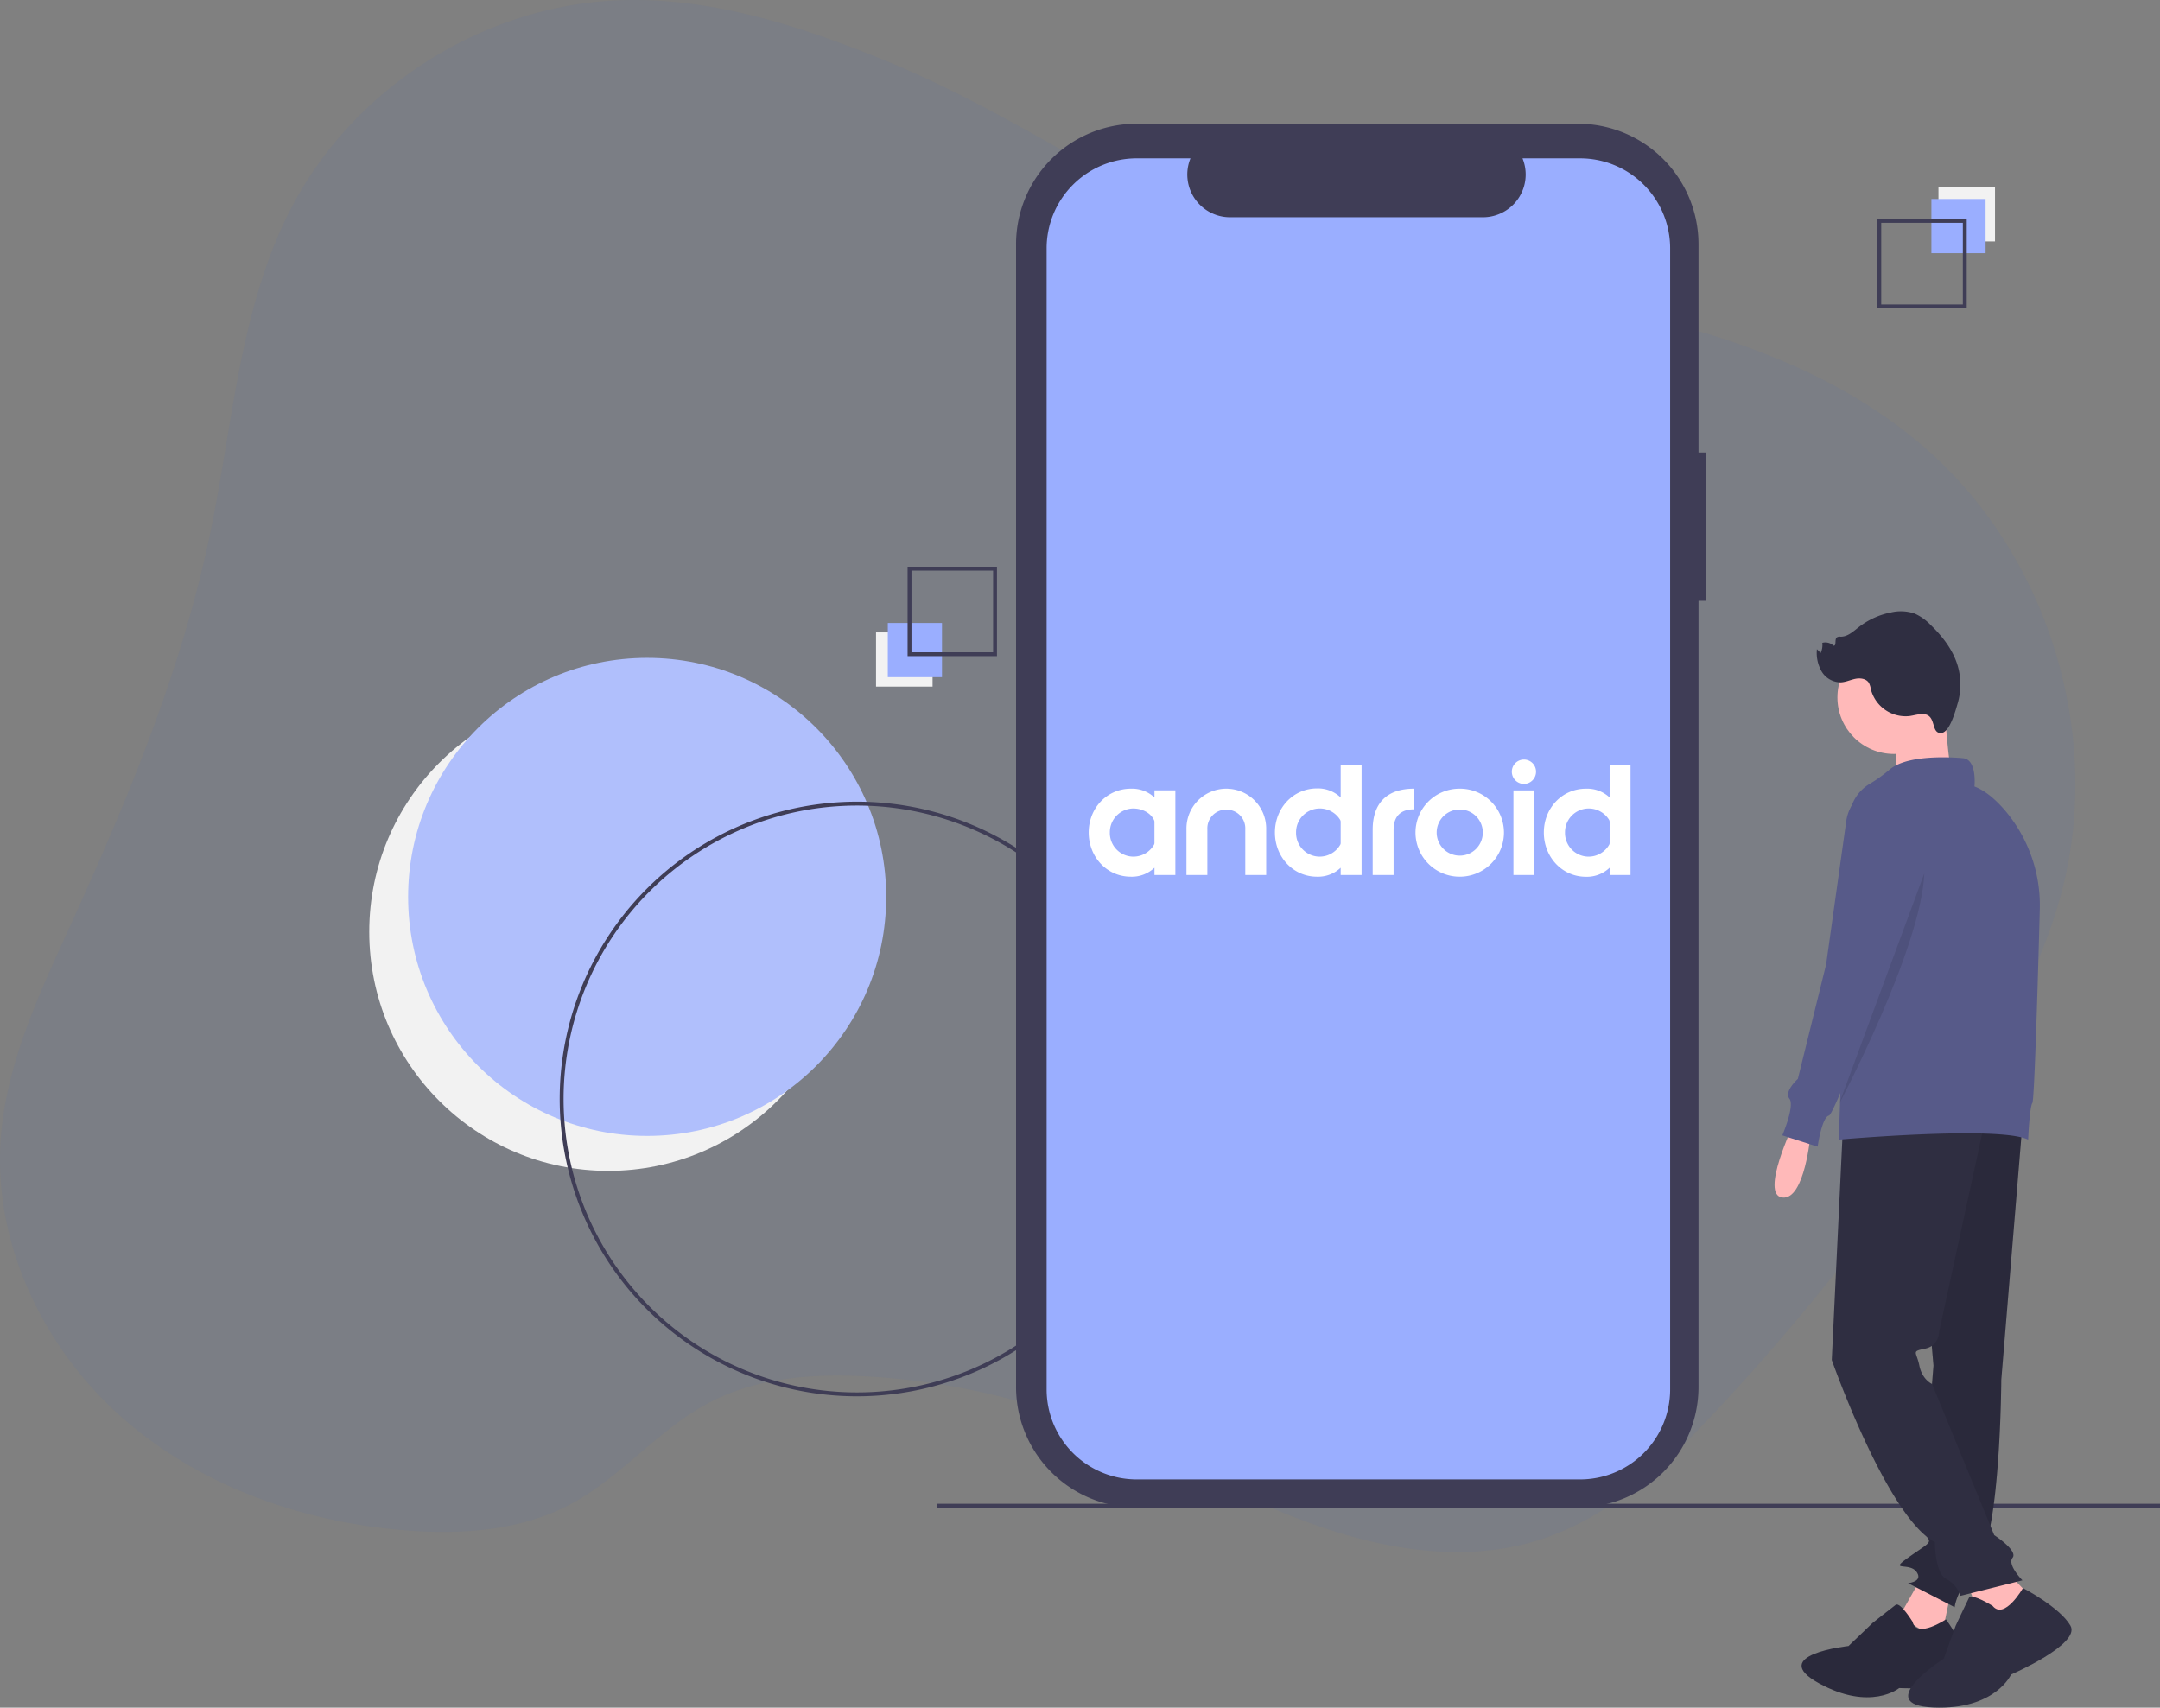 <svg xmlns="http://www.w3.org/2000/svg" width="872.98" height="690.206" viewBox="0 0 872.98 690.206">
  <rect x="0" y="0" width="872.98" height="690.206" fill="#808080" stroke="none"/>
  <g id="Group_997" transform="translate(105 5488)">
    <path id="Path_5148" d="M429.61,61.258c-34.1-13.864-70.134-25.439-106.915-23.984-54.08,2.128-105.948,34.661-131.41,82.42-21.578,40.464-24.24,87.89-33.531,132.795-11.466,55.334-33.392,107.9-56.819,159.316-12.58,27.62-25.856,55.837-27.914,86.119C70.15,539.95,90.243,581.837,121.762,609.8s73.36,42.715,115.364,45.933c22.352,1.71,45.709.124,65.57-10.282,21-11,36.317-30.893,57.4-41.74,19.543-10.058,42.406-11.474,64.347-10.159a288.333,288.333,0,0,1,84.006,17.857c30.669,11.52,59.187,28.193,89.786,39.876s64.788,18.189,96.068,8.449c29.354-9.153,52.611-31.381,73.5-53.9A943,943,0,0,0,861.55,487.234c18.885-28.286,36.463-58.134,44.819-91.109,15.961-63.04-6.012-134.164-54.746-177.173-40.355-35.69-94.544-51.164-147.588-60.587-48.371-8.565-104.3-9.1-148.825-31.427C512.75,105.644,474.112,79.362,429.61,61.258Z" transform="translate(-177.749 -5525.15)" fill="#0058ff" opacity="0.04"/>
    <g id="Group_996" >
      <g id="Group_535" transform="translate(388.234 -4949)">
        <path id="Path_10" d="M8,0,6.545,1.455l5.506,5.506H0V9.039H12.052L6.545,14.545,8,16l8-8Z" transform="translate(0 16) rotate(-90)" fill="#fff"/>
      </g>
      <circle id="Ellipse_910" cx="96.609" cy="96.609" r="96.609" transform="translate(44.234 -5207.959)" fill="#f2f2f2"/>
      <circle id="Ellipse_911" cx="96.609" cy="96.609" r="96.609" transform="translate(59.943 -5222.098)" fill="#b0bffc"/>
      <path id="Path_5775" d="M335.8,678.148A120.172,120.172,0,1,1,455.97,557.977,120.172,120.172,0,0,1,335.8,678.148Zm0-238.772a118.6,118.6,0,1,0,118.6,118.6,118.6,118.6,0,0,0-118.6-118.6Z" transform="translate(-94.42 -5601.779)" fill="#3f3d56"/>
      <path id="Path_5776" d="M729.343,221.836H726.27V137.648a48.726,48.726,0,0,0-48.726-48.726H499.179a48.726,48.726,0,0,0-48.726,48.726V599.511a48.726,48.726,0,0,0,48.726,48.726H677.543a48.726,48.726,0,0,0,48.726-48.726V281.763h3.073Z" transform="translate(-144.807 -5526.922)" fill="#3f3d56"/>
      <rect id="Rectangle_1653" width="494.187" height="1.883" transform="translate(273.793 -4880.194)" fill="#3f3d56"/>
      <path id="Path_5777" d="M681.715,106.529H658.433a17.288,17.288,0,0,1-16.006,23.817H540.244a17.288,17.288,0,0,1-16.006-23.817H502.492A36.389,36.389,0,0,0,466.1,142.921V604.1a36.388,36.388,0,0,0,36.388,36.388H681.715A36.387,36.387,0,0,0,718.1,604.1V142.917a36.388,36.388,0,0,0-36.388-36.388Z" transform="translate(-148.1 -5530.529)" fill="#9aaeff"/>
      <rect id="Rectangle_1654" width="22.85" height="21.898" transform="translate(701.298 -5390.43) rotate(180)" fill="#f2f2f2"/>
      <rect id="Rectangle_1655" width="21.898" height="21.898" transform="translate(697.492 -5385.67) rotate(180)" fill="#9aaeff"/>
      <path id="Path_5787" d="M893.636,137.922h36.13v36.13h-36.13Zm34.559,1.571H895.206v32.988h32.988Z" transform="translate(-239.897 -5537.436)" fill="#3f3d56"/>
      <rect id="Rectangle_1656" width="22.85" height="21.898" transform="translate(249.052 -5232.382)" fill="#f2f2f2"/>
      <rect id="Rectangle_1657" width="21.898" height="21.898" transform="translate(253.812 -5236.19)" fill="#9aaeff"/>
      <path id="Path_5788" d="M430.766,353.052h-36.13v-36.13h36.13Zm-34.559-1.571H429.2V318.493H396.206Z" transform="translate(-132.829 -5575.842)" fill="#3f3d56"/>
      <g id="Group_688" transform="translate(-814.766 -5643)">
        <path id="Path_6803" d="M853.55,510.77s-13.7,28.547-4.568,29.689S860.4,514.767,860.4,514.767Z" transform="translate(581.123 98.565)" fill="#ffb9b9"/>
        <path id="Path_6804" d="M801.683,654.464l-9.135,16.189L809.1,681.014l3.954-19.116Z" transform="translate(684.947 137.575)" fill="#ffb9b9"/>
        <path id="Path_6805" d="M904.59,764.96s-5.016-8.167-6.83-6.8-9.3,7.29-9.3,7.29l-9.747,9.336s-32.931,3.482-12.006,15.02,32.489,1.971,32.489,1.971,29.307,1.524,28.835-6.653-9.925-21.113-9.925-21.113S906.2,772,904.59,764.96Z" transform="translate(578.141 45.516)" fill="#2f2e41"/>
        <path id="Path_6806" d="M904.59,764.96s-5.016-8.167-6.83-6.8-9.3,7.29-9.3,7.29l-9.747,9.336s-32.931,3.482-12.006,15.02,32.489,1.971,32.489,1.971,29.307,1.524,28.835-6.653-9.925-21.113-9.925-21.113S906.2,772,904.59,764.96Z" transform="translate(578.141 45.516)" opacity="0.1"/>
        <path id="Path_6807" d="M959.875,506.741l-8.564,103.628s-.285,61.948-9.421,73.938-9.421,17.985-9.421,17.985l-18.841-9.706s6.28-.571,3.426-4.568-11.419,0-3.426-5.71,9.706-5.9,7.708-8.372a13.8,13.8,0,0,1-2.569-5.331l5.139-63.947L914.2,493.324Z" transform="translate(567.293 102.308)" fill="#2f2e41"/>
        <path id="Path_6808" d="M959.875,506.741l-8.564,103.628s-.285,61.948-9.421,73.938-9.421,17.985-9.421,17.985l-18.841-9.706s6.28-.571,3.426-4.568-11.419,0-3.426-5.71,9.706-5.9,7.708-8.372a13.8,13.8,0,0,1-2.569-5.331l5.139-63.947L914.2,493.324Z" transform="translate(567.293 102.308)" opacity="0.1"/>
        <path id="Path_6809" d="M956.7,759.378" transform="translate(557.338 45.222)" fill="none" stroke="#3f3d56" stroke-miterlimit="10" stroke-width="1"/>
        <path id="Path_6810" d="M825.986,653.84l7.993,21.125,22.838-8.564-14.274-14.845Z" transform="translate(677.773 138.199)" fill="#ffb9b9"/>
        <path id="Path_6811" d="M948.727,756.749s-8.534-5.334-9.6-3.2-5.334,11.2-5.334,11.2l-4.8,13.334s-29.335,18.668-4.267,19.734,31.468-13.334,31.468-13.334,28.268-12.267,24-19.734-19.2-15.211-19.2-15.211S953.527,762.616,948.727,756.749Z" transform="translate(566.371 47.333)" fill="#2f2e41"/>
        <path id="Path_6812" d="M879.85,509.99l-4.568,95.349s22.267,63.375,41.679,73.653c0,0,0,12.561,4.568,14.845a11.465,11.465,0,0,1,5.709,6.851l25.122-6.28s-6.281-6.28-4-9.135-7.422-9.135-7.422-9.135L915.82,615.045s-4-1.713-5.138-7.422-3.426-5.71,2.284-6.851,5.709-6.851,5.709-6.851l18.841-86.785Z" transform="translate(574.807 99.344)" fill="#2f2e41"/>
        <circle id="Ellipse_3789" cx="22.838" cy="22.838" r="22.838" transform="translate(1452.373 414.069)" fill="#ffb9b9"/>
        <path id="Path_6813" d="M927.588,293.056s1.713,29.118,4,31.973-23.98,2.284-23.98,2.284,1.713-24.551,0-26.835S927.588,293.056,927.588,293.056Z" transform="translate(567.893 145.278)" fill="#ffb9b9"/>
        <path id="Path_6814" d="M929.161,322.4s-21.7-2.284-29.689,4.568a58.752,58.752,0,0,1-8.177,5.85,16.77,16.77,0,0,0-8.137,13.886l-4.24,129.854s64.518-5.709,76.508,0c0,0,.571-13.132,1.713-14.845.832-1.249,2.272-51.047,2.991-77.945a59.228,59.228,0,0,0-14.99-41.337c-3.46-3.83-7.327-7.041-11.409-8.611C933.729,333.816,934.87,322.968,929.161,322.4Z" transform="translate(574.027 139.061)" fill="#575a89"/>
        <path id="Path_6815" d="M888.094,336.994h0a16.865,16.865,0,0,0-12.409,13.963l-8.146,57.977L856.12,455.181s-5.71,5.139-3.426,7.993-2.855,14.845-2.855,14.845l14.274,4.568s1.713-11.99,4.568-12.561c2.509-.5,30.594-75.526,37.363-93.7.933-2.506,1.462-3.931,1.462-3.931S906.365,334.139,888.094,336.994Z" transform="translate(580.266 135.884)" fill="#575a89"/>
        <path id="Path_6816" d="M913.46,381.741l-34.543,93.447S912.318,412,913.46,381.741Z" transform="translate(574.027 126.25)" opacity="0.1"/>
        <path id="Path_6817" d="M910.674,288.46c-1.931-.115-3.817.537-5.735.792a14.517,14.517,0,0,1-15.516-10.823,8.3,8.3,0,0,0-.794-2.586c-1.056-1.724-3.461-2.053-5.444-1.657s-3.862,1.324-5.882,1.43a9.006,9.006,0,0,1-7.773-4.4,14.916,14.916,0,0,1-1.908-9.01l1.5,1.569a7.591,7.591,0,0,0,.677-4.126,4.787,4.787,0,0,1,4.535,1.16c1.318.14.323-2.445,1.3-3.338a2.265,2.265,0,0,1,1.593-.3c2.8.027,5.072-2.117,7.281-3.844a30.939,30.939,0,0,1,13.068-5.961,17.192,17.192,0,0,1,9.535.462,20.364,20.364,0,0,1,6.439,4.568c4.7,4.52,8.863,9.831,10.819,16.052a27.023,27.023,0,0,1,.13,15.669c-.788,2.66-3.163,11.768-6.64,11.98C913.489,296.368,916.112,288.784,910.674,288.46Z" transform="translate(576.469 155.177)" fill="#2f2e41"/>
      </g>
      <g id="layer1" transform="translate(-784.09 -6413.64)">
        <g id="g34479" transform="translate(1119.09 1232.64)">
          <path id="path34481" d="M-300.125-655.76a9.57,9.57,0,0,1-9.409-9.752,9.6,9.6,0,0,1,9.409-9.715c3.456,0,6.913,1.61,8.383,4.551a1.793,1.793,0,0,1,.237.821v8.62a1.777,1.777,0,0,1-.172.649,9.614,9.614,0,0,1-8.448,4.825m17.073,7.423v-34.211H-291.5v2.872a13.241,13.241,0,0,0-9.543-3.554c-9.682,0-17.036,7.868-17.036,17.718,0,9.891,7.353,17.862,17.036,17.862a13.287,13.287,0,0,0,9.543-3.628v2.942Zm36.707,0v-18.507a16.133,16.133,0,0,0-16.113-16.386,16.113,16.113,0,0,0-16.113,16.386v18.507h8.448v-18.507a7.546,7.546,0,0,1,7.664-7.906,7.565,7.565,0,0,1,7.664,7.906v18.507Zm21.485-7.423a9.57,9.57,0,0,1-9.409-9.752,9.6,9.6,0,0,1,9.409-9.715,9.652,9.652,0,0,1,8.383,4.551,1.792,1.792,0,0,1,.237.821v8.657a1.668,1.668,0,0,1-.167.612,9.628,9.628,0,0,1-8.453,4.825m17.073,7.423V-692.81h-8.453v13.134a13.3,13.3,0,0,0-9.543-3.66c-9.682,0-17.036,7.975-17.036,17.825,0,9.891,7.353,17.862,17.036,17.862a13.279,13.279,0,0,0,9.543-3.628v2.942Zm12.93,0v-18.27c0-5.4,2.839-8.277,8.244-8.277v-8.346c-10.879,0-16.693,5.781-16.693,16.623v18.27Zm26.718-7.831a9.322,9.322,0,0,1-9.3-9.344,9.31,9.31,0,0,1,9.3-9.3,9.3,9.3,0,0,1,9.344,9.3,9.313,9.313,0,0,1-2.728,6.616,9.313,9.313,0,0,1-6.616,2.728m0,8.518a17.856,17.856,0,0,0,17.894-17.862,17.76,17.76,0,0,0-17.894-17.718A17.755,17.755,0,0,0-186-665.512a17.851,17.851,0,0,0,17.857,17.862m25.967-37.5a4.923,4.923,0,0,0,4.895-4.927,4.9,4.9,0,0,0-1.424-3.48A4.9,4.9,0,0,0-142.171-695a4.9,4.9,0,0,0-4.89,4.927,4.922,4.922,0,0,0,4.89,4.927m4.208,2.6h-8.453v34.211h8.453Zm21.8,26.788a9.57,9.57,0,0,1-9.409-9.752,9.6,9.6,0,0,1,9.409-9.715,9.644,9.644,0,0,1,8.379,4.551,1.738,1.738,0,0,1,.241.821v8.69a1.421,1.421,0,0,1-.172.58,9.614,9.614,0,0,1-8.448,4.825m17.068,7.423V-692.81h-8.448v13.134a13.241,13.241,0,0,0-9.543-3.554c-9.683,0-17.041,7.868-17.041,17.718,0,9.891,7.358,17.894,17.041,17.894a13.307,13.307,0,0,0,9.543-3.661v2.942Z" transform="translate(318.084 695)" fill="#fff"/>
        </g>
      </g>
    </g>
  </g>
</svg>

